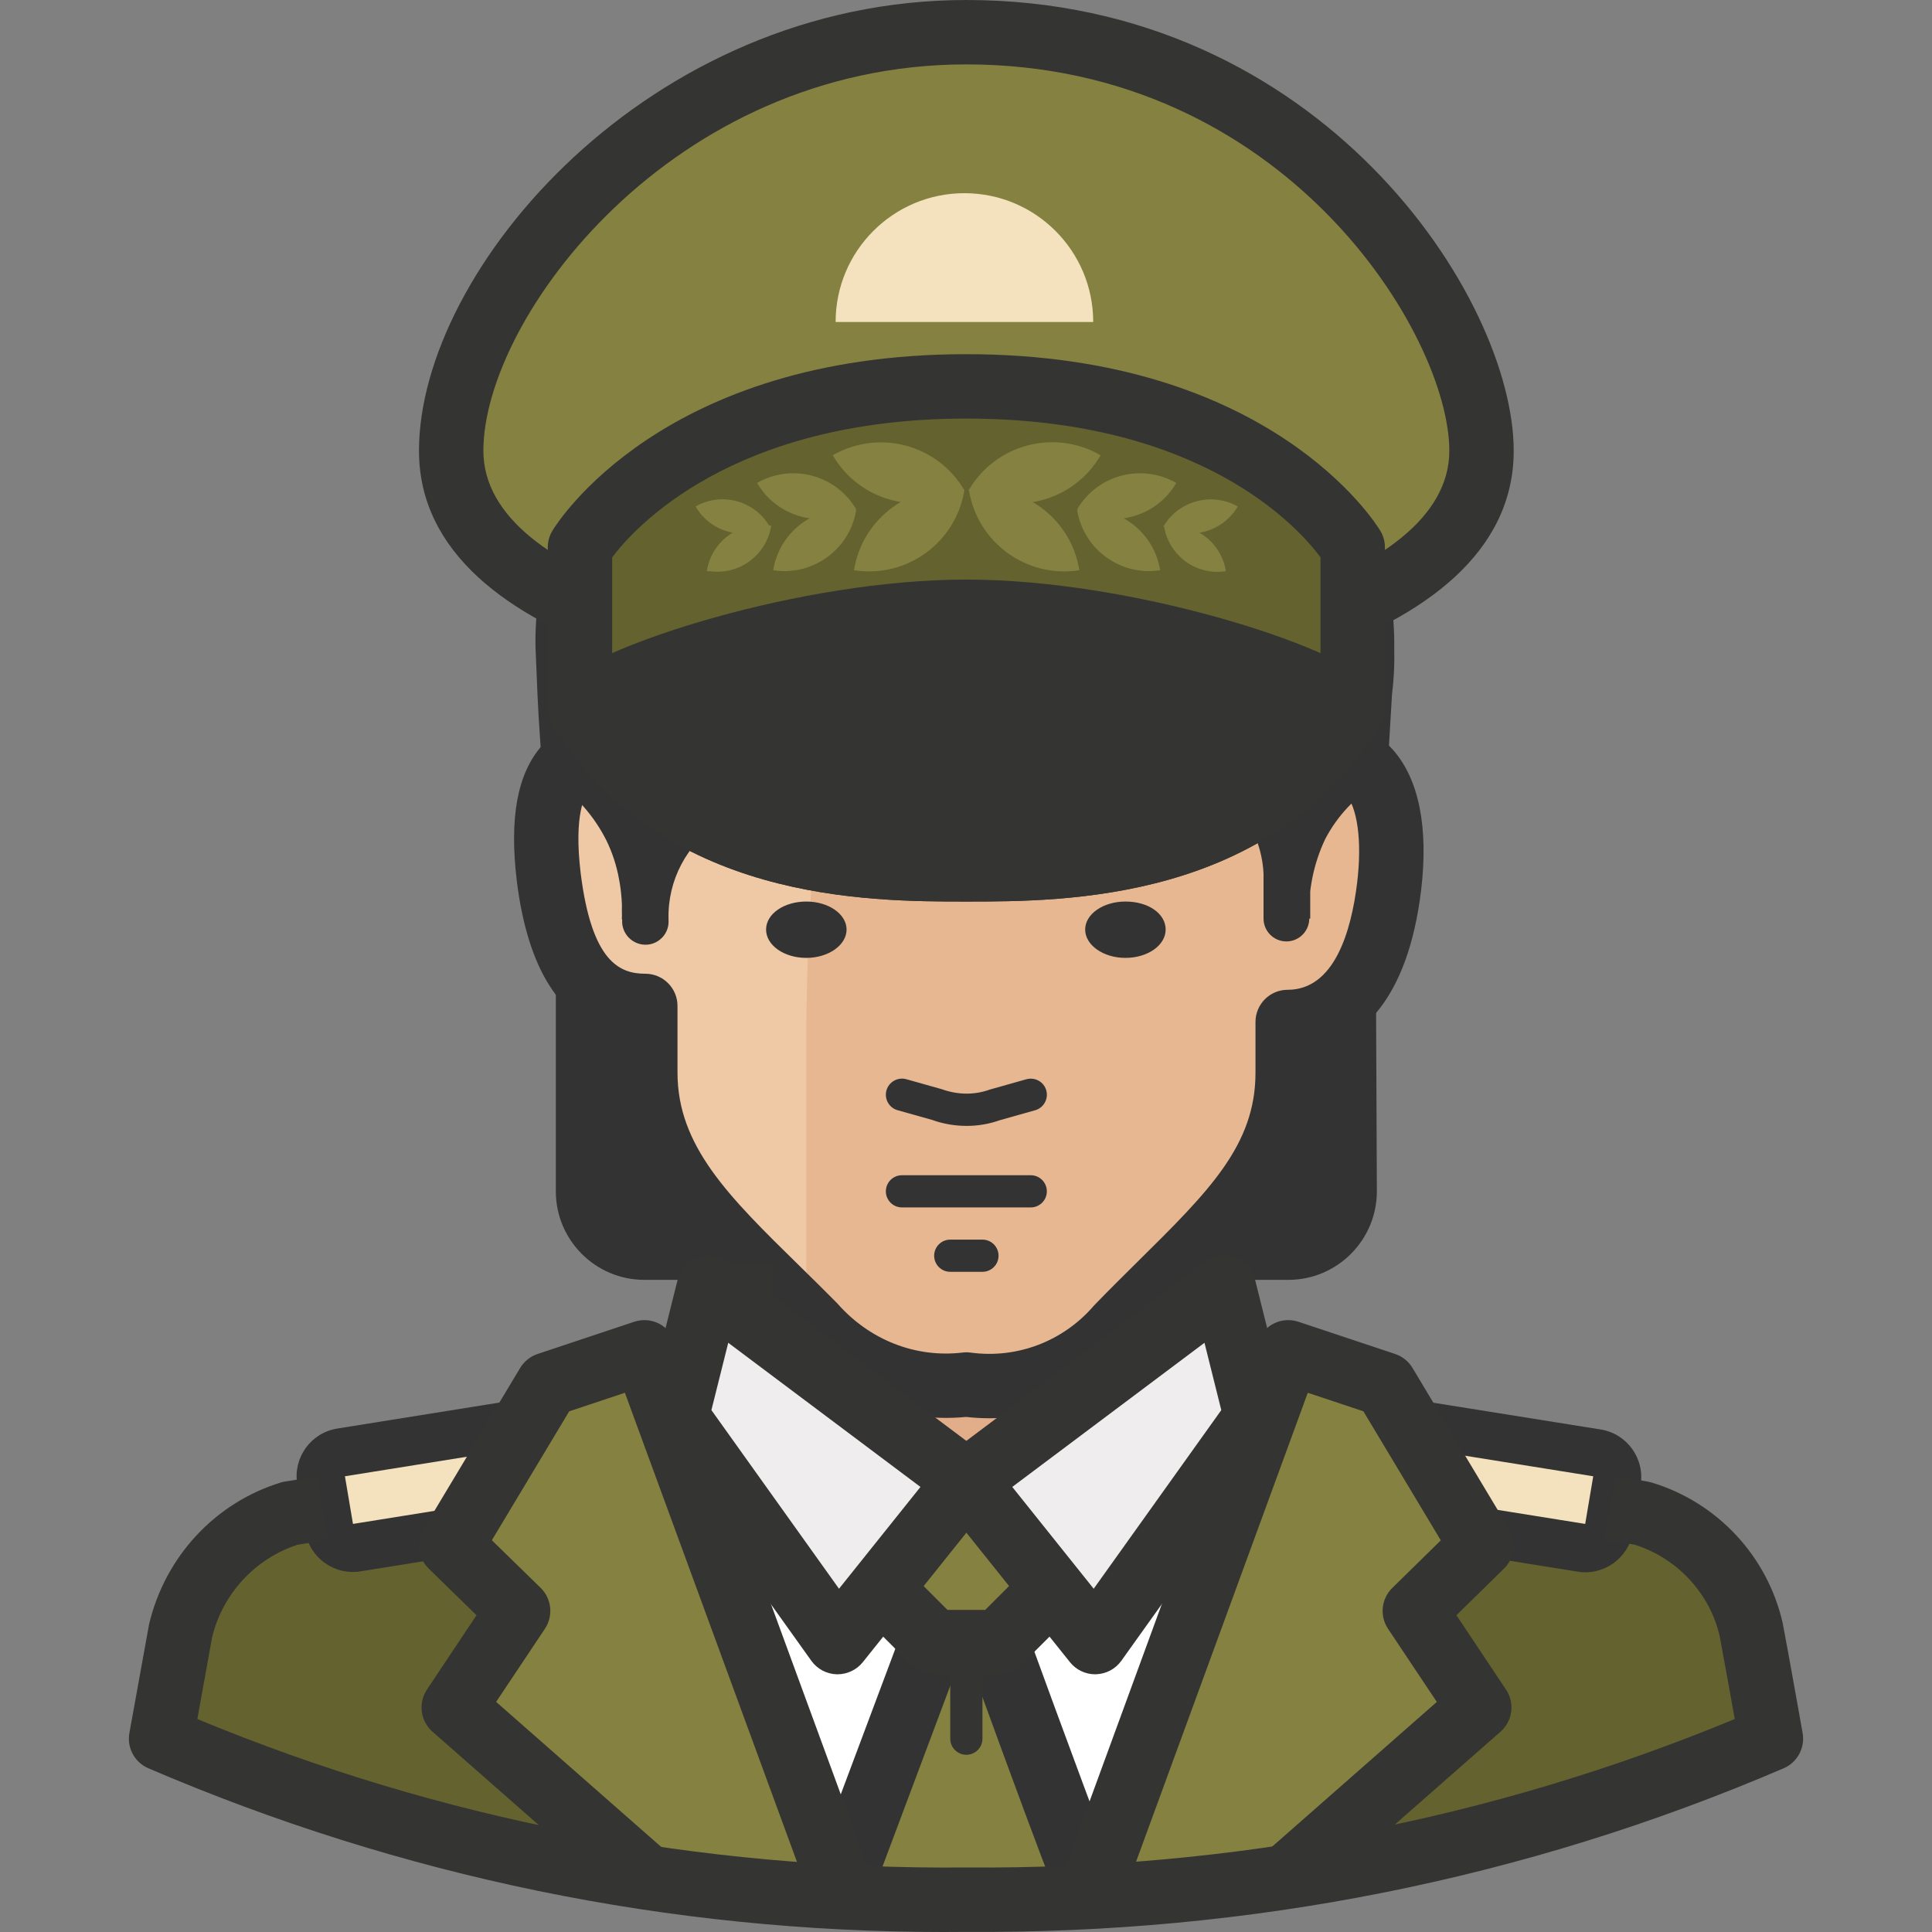 <?xml version="1.0" encoding="iso-8859-1"?>
<!-- Generator: Adobe Illustrator 19.0.0, SVG Export Plug-In . SVG Version: 6.00 Build 0)  -->
<svg version="1.1" id="Capa_1" xmlns="http://www.w3.org/2000/svg" xmlns:xlink="http://www.w3.org/1999/xlink" x="0px" y="0px"
	 viewBox="0 0 512 512" style="enable-background:new 0 0 512 512;" xml:space="preserve">
<rect x="0" y="0" width="512" height="512" fill="#808080" stroke="none"/>
<g>
	<path style="fill:#333333;" d="M256.092,87.376c-80.549,0-102.393,52.135-102.393,110.926v117.411
		c0,9.429,7.637,17.066,17.066,17.066H341.42c9.429,0,17.066-7.637,17.066-17.066l-0.512-117.326
		C357.974,139.511,336.727,87.376,256.092,87.376z"/>
	<path style="fill:#333333;" d="M341.42,339.177H170.765c-12.944,0-23.465-10.521-23.465-23.465V198.301
		c0-76.752,37.621-117.326,108.793-117.326c71.854,0,108.281,39.498,108.281,117.411l0.512,117.3
		C364.885,328.656,354.356,339.177,341.42,339.177z M256.092,93.775c-64.593,0-95.994,34.191-95.994,104.526v117.411
		c0,5.879,4.787,10.666,10.666,10.666H341.42c5.879,0,10.666-4.787,10.666-10.666l-0.512-117.3
		C351.574,127.991,320.344,93.775,256.092,93.775z"/>
</g>
<polygon style="fill:#E1AE89;" points="307.289,377.575 256.092,411.535 196.363,369.042 196.363,343.444 307.289,343.444 "/>
<rect x="307.784" y="343.444" style="fill:#343433;" width="17.066" height="34.131"/>
<path style="fill:#EFC8A5;" d="M256.092,366.909c15.205,2.048,30.402-3.771,40.36-15.444c25.001-25.598,44.797-40.275,44.797-67.153
	V270.83c17.919,0,24.745-18.345,26.878-35.838c2.475-20.479-2.389-35.838-17.919-35.838v-17.919c0-48.466-22.1-89.594-93.86-89.594
	s-93.86,41.128-93.86,89.594v17.066c-15.444,0-19.54,13.567-17.066,34.131c2.133,17.066,7.679,34.131,25.598,34.131v17.663
	c0,26.878,20.564,42.664,44.797,67.153C225.852,362.89,240.93,368.701,256.092,366.909"/>
<path style="fill:#E6B790;" d="M350.209,199.155v-17.919c0-48.466-22.1-89.594-93.86-89.594c-5.7,0-11.4,0.341-17.066,1.024
	c-16.383,58.339-24.992,118.588-25.598,179.188v76.795l2.901,2.816c9.915,11.203,24.617,16.955,39.507,15.444
	c15.205,2.048,30.402-3.771,40.36-15.444c25.001-25.598,44.797-40.275,44.797-67.153V270.83c17.919,0,24.745-18.345,26.878-35.838
	C370.602,214.514,365.739,199.155,350.209,199.155z"/>
<g>
	<path style="fill:#333333;" d="M262.211,375.851c-2.056,0-4.113-0.119-6.186-0.35c-17.629,1.707-34.976-5.145-46.632-18.516
		c-3.012-3.021-6.314-6.246-9.497-9.378c-20.069-19.694-37.408-36.699-37.408-63.39v-10.18
		c-14.053-3.729-22.629-17.322-25.53-40.548c-2.022-16.827,0.162-28.551,6.664-35.897c2.116-2.389,5.427-5.077,10.333-6.604v-9.753
		c0-63.279,36.367-98.127,102.393-98.127s102.393,34.848,102.393,98.127v10.674c4.045,1.314,7.569,3.609,10.419,6.818
		c6.877,7.756,9.446,20.649,7.441,37.28c-3.575,29.267-16.127,39.217-26.819,42.203v6.092c0,26.298-15.982,42.101-36.213,62.093
		c-3.515,3.473-7.202,7.116-11.007,11.016C292.587,369.136,277.791,375.851,262.211,375.851z M256.092,358.376
		c0.375,0,0.759,0.026,1.135,0.077c12.381,1.681,24.626-3.021,32.74-12.526c4.266-4.403,8.029-8.115,11.605-11.656
		c18.755-18.533,31.145-30.778,31.145-49.951v-13.482c0-4.719,3.814-8.533,8.533-8.533c12.355,0,16.827-15.41,18.405-28.337
		c1.34-11.135,0.119-20.078-3.277-23.9c-0.973-1.101-2.56-2.372-6.178-2.372c-4.719,0-8.533-3.823-8.533-8.533v-17.919
		c0-54.55-27.911-81.061-85.328-81.061s-85.328,26.511-85.328,81.061v17.066c0,4.71-3.823,8.533-8.533,8.533
		c-3.806,0-5.307,1.195-6.101,2.091c-1.374,1.553-4.377,6.852-2.492,22.492c2.935,23.457,10.308,26.622,17.125,26.622
		c4.71,0,8.533,3.823,8.533,8.533v17.654c0,19.523,13.541,32.817,32.297,51.205c3.242,3.174,6.596,6.476,10.035,9.949
		c8.558,9.779,20.846,14.523,33.21,13.055C255.418,358.393,255.76,358.376,256.092,358.376z"/>
	<path style="fill:#333333;" d="M256.092,78.843c-80.635,0-110.926,50.173-110.926,85.328v42.664
		c8.533,0,25.598,8.533,25.598,34.131v-3.328c0-15.188,17.066-31.315,31.059-34.131c53.756-11.007,70.822-13.738,87.887-30.803
		c7.227,12.944,18.712,22.979,32.51,28.414c11.519,5.64,18.781,17.381,18.687,30.206v9.727c0-17.066,17.066-34.131,25.598-34.131
		v-42.664C367.018,129.015,336.727,78.757,256.092,78.843z"/>
	<path style="fill:#333333;" d="M359.424,208.029l-1.451-24.404l-0.597-12.202c-0.145-3.78-0.546-7.543-1.195-11.263
		c-2.713-14.966-9.241-28.986-18.943-40.701c-9.702-11.57-22.262-20.393-36.435-25.598c-14.506-5.137-29.839-7.569-45.224-7.168
		c-15.24-0.068-30.368,2.534-44.712,7.679c-14.156,5.231-26.716,14.053-36.435,25.598c-12.373,14.489-19.583,32.68-20.479,51.709
		l-0.768,12.202c0,8.106-0.939,16.298-1.451,24.404c-0.316,2.142-2.312,3.626-4.463,3.302c-1.707-0.256-3.055-1.596-3.302-3.302
		c-0.512-8.533-1.195-16.298-1.536-24.404l-0.512-12.287c-0.085-4.369,0.171-8.729,0.768-13.055
		c2.466-17.347,9.403-33.756,20.137-47.613c10.896-13.994,25.206-24.95,41.555-31.827c16.255-6.545,33.67-9.736,51.197-9.386
		c17.518-0.128,34.899,3.114,51.197,9.557c16.528,6.69,31,17.612,41.981,31.657c10.768,13.9,17.629,30.428,19.881,47.869
		c0.623,4.326,0.913,8.686,0.853,13.055c0.111,4.104-0.094,8.209-0.597,12.287l-1.451,24.404c-0.316,2.142-2.312,3.626-4.463,3.302
		c-1.707-0.256-3.055-1.596-3.302-3.302L359.424,208.029z"/>
	<path style="fill:#333333;" d="M197.643,203.592c10.837-4.352,21.332-7.082,31.571-10.495c9.915-3.012,19.617-6.715,29.011-11.093
		c8.934-4.096,17.083-9.727,24.062-16.639c6.988-7.935,12.535-17.031,16.383-26.878c2.5,11.878,0.486,24.25-5.632,34.728
		c-6.579,10.555-16.101,18.943-27.39,24.148c-10.743,4.949-22.322,7.842-34.131,8.533
		C220.178,207.013,208.727,206.228,197.643,203.592z"/>
	<path style="fill:#333333;" d="M273.158,319.979h-34.131c-2.355,0-4.266-1.911-4.266-4.266s1.911-4.266,4.266-4.266h34.131
		c2.355,0,4.266,1.911,4.266,4.266S275.513,319.979,273.158,319.979z"/>
	<path style="fill:#333333;" d="M260.359,337.044h-8.533c-2.355,0-4.266-1.911-4.266-4.266c0-2.355,1.911-4.266,4.266-4.266h8.533
		c2.355,0,4.266,1.911,4.266,4.266C264.625,335.133,262.714,337.044,260.359,337.044z"/>
	<path style="fill:#333333;" d="M256.161,298.374c-3.089,0-6.22-0.529-9.198-1.604l-9.087-2.551c-2.27-0.64-3.592-2.995-2.952-5.265
		s3.029-3.584,5.265-2.952l9.386,2.645c4.326,1.553,8.746,1.553,12.757,0.094l9.676-2.73c2.312-0.614,4.625,0.683,5.265,2.952
		c0.631,2.27-0.683,4.625-2.952,5.265l-9.386,2.645C262.168,297.862,259.181,298.374,256.161,298.374z"/>
	<path style="fill:#333333;" d="M365.739,207.09c-3.149,1.86-6.024,4.164-8.533,6.826c-2.406,2.551-4.446,5.418-6.058,8.533
		c-3.08,6.553-4.514,13.755-4.181,20.991c-0.009,3.345-2.722,6.05-6.067,6.05c-3.336-0.009-6.041-2.713-6.05-6.05v-11.946
		c-0.162-3.217-0.853-6.391-2.048-9.386c-2.492-5.922-6.912-10.82-12.543-13.908l-2.219-1.109l-2.73-0.853l-5.802-2.901
		c-3.917-2.099-7.68-4.463-11.263-7.082c-7.27-5.384-13.413-12.142-18.089-19.881l12.97,1.621
		c-4.591,4.966-9.744,9.369-15.359,13.14c-5.717,3.746-11.878,6.758-18.345,8.959c-12.065,3.737-24.387,6.587-36.862,8.533
		c-5.888,1.109-12.628,2.133-17.663,3.242c-5.06,1.169-9.855,3.251-14.164,6.144c-8.695,5.563-13.849,15.274-13.567,25.598h-12.373
		c0.171-3.601-0.085-7.21-0.768-10.751c-0.64-3.524-1.758-6.937-3.328-10.154c-1.63-3.234-3.669-6.246-6.058-8.959
		c-2.483-2.713-5.359-5.043-8.533-6.912l0,0c-1.86-1.109-2.475-3.516-1.365-5.376c0.998-1.672,3.089-2.329,4.864-1.536
		c4.198,1.86,8.089,4.369,11.519,7.424c3.328,3.046,6.195,6.553,8.533,10.41c2.372,3.951,4.207,8.191,5.461,12.628
		c1.195,4.369,1.877,8.866,2.048,13.396c0.247,3.387-2.304,6.323-5.691,6.57c-0.009,0-0.017,0-0.026,0l0,0
		c-3.379,0.196-6.297-2.346-6.57-5.717v-0.853c-0.427-7.142,0.862-14.275,3.754-20.82c3.072-6.681,7.697-12.535,13.482-17.066
		c5.615-4.394,12.014-7.662,18.857-9.642c6.912-1.877,12.202-2.816,18.345-4.266c11.528-2.423,22.919-5.444,34.131-9.045
		c10.41-3.422,19.856-9.275,27.561-17.066l0,0c3.26-2.986,8.26-2.986,11.519,0c0.469,0.486,0.87,1.024,1.195,1.621
		c3.43,6.161,8.004,11.605,13.482,16.042c2.876,2.227,5.896,4.249,9.045,6.058l4.864,2.73l2.56,1.28l3.157,1.707
		c8.439,4.94,14.847,12.705,18.089,21.929c1.527,4.539,2.312,9.292,2.304,14.079v12.117h-12.117
		c0.196-4.411,0.879-8.797,2.048-13.055c1.212-4.42,3.055-8.644,5.461-12.543c4.71-7.842,11.664-14.079,19.967-17.919
		c2.022-0.751,4.275,0.282,5.034,2.304c0.597,1.689,0.009,3.567-1.451,4.608L365.739,207.09z"/>
</g>
<rect x="187.813" y="334.911" style="fill:#343433;" width="17.066" height="34.131"/>
<path style="fill:#858140;" d="M256.092,8.533c-81.061,0-136.524,69.542-136.524,110.926c0,46.162,89.253,59.729,136.524,59.729
	s136.524-13.823,136.524-59.729C392.617,85.328,347.052,8.533,256.092,8.533z"/>
<path style="fill:#343433;" d="M256.092,187.721c-50.173,0-145.057-14.267-145.057-68.262C111.036,71.351,171.942,0,256.092,0
	c93.86,0,145.057,78.92,145.057,119.459C401.15,173.454,306.265,187.721,256.092,187.721z M256.092,17.066
	c-78.152,0-127.991,67.238-127.991,102.393c0,35.317,74.841,51.197,127.991,51.197s127.991-15.879,127.991-51.197
	C384.084,88.835,340.533,17.066,256.092,17.066z"/>
<path style="fill:#64622E;" d="M256.092,102.393c-76.795,0-102.393,42.664-102.393,42.664v42.664
	c26.537,42.664,76.795,42.664,102.393,42.664c25.598,0,75.942,0,102.393-42.664v-42.664
	C358.486,145.057,332.887,102.393,256.092,102.393z"/>
<path style="fill:#343433;" d="M256.092,238.917c-26.161,0-80.592,0-109.637-46.691c-0.845-1.357-1.288-2.918-1.288-4.505v-42.664
	c0-1.544,0.418-3.063,1.22-4.394c1.143-1.903,29.003-46.802,109.706-46.802c80.694,0,108.562,44.899,109.706,46.802
	c0.802,1.331,1.22,2.841,1.22,4.394v42.664c0,1.587-0.444,3.149-1.28,4.497C336.787,238.917,282.28,238.917,256.092,238.917z
	 M162.232,185.221c24.37,36.631,69.44,36.631,93.86,36.631c24.446,0,69.576,0,93.86-36.631v-37.527
	c-5.649-7.628-31.324-36.768-93.86-36.768c-62.315,0-88.229,29.259-93.86,36.785V185.221z"/>
<g>
	<path style="fill:#858140;" d="M220.682,120.653c7.091,12.176,22.689,16.332,34.899,9.301
		C248.49,117.778,232.892,113.622,220.682,120.653z"/>
	<path style="fill:#858140;" d="M226.313,151.115c2.227-13.943,15.325-23.448,29.267-21.247
		C253.354,143.811,240.256,153.317,226.313,151.115z"/>
	<path style="fill:#858140;" d="M200.63,127.991c5.342,9.164,17.091,12.287,26.281,6.997
		C221.569,125.824,209.819,122.701,200.63,127.991z"/>
	<path style="fill:#858140;" d="M204.896,151.115c1.707-10.47,11.536-17.595,22.015-15.956
		C225.204,145.629,215.374,152.754,204.896,151.115z"/>
	<path style="fill:#858140;" d="M184.332,134.22c3.976,6.86,12.739,9.224,19.625,5.29
		C199.981,132.65,191.218,130.287,184.332,134.22z"/>
	<path style="fill:#858140;" d="M187.318,151.371c1.186-7.825,8.456-13.234,16.298-12.117h0.768
		c-1.186,7.825-8.456,13.234-16.298,12.117H187.318z"/>
	<path style="fill:#858140;" d="M291.674,120.653c-7.091,12.227-22.757,16.391-34.984,9.301
		C263.781,117.727,279.447,113.563,291.674,120.653z"/>
	<path style="fill:#858140;" d="M286.043,151.115c-2.227-13.943-15.325-23.448-29.267-21.247l0,0
		C259.002,143.811,272.1,153.317,286.043,151.115z"/>
	<path style="fill:#858140;" d="M311.726,127.991c-5.341,9.164-17.091,12.287-26.281,6.997
		C290.787,125.824,302.536,122.701,311.726,127.991z"/>
	<path style="fill:#858140;" d="M307.46,151.115c-1.707-10.47-11.536-17.595-22.015-15.956
		C287.152,145.629,296.982,152.754,307.46,151.115z"/>
	<path style="fill:#858140;" d="M328.024,134.22c-4.036,6.826-12.799,9.181-19.711,5.29
		C312.349,132.684,321.112,130.329,328.024,134.22z"/>
	<path style="fill:#858140;" d="M324.867,151.371c-1.22-7.825-8.558-13.175-16.383-11.946l0,0l0,0
		C309.704,147.25,317.042,152.6,324.867,151.371L324.867,151.371z"/>
</g>
<path style="fill:#F4E2BE;" d="M255.581,51.197c-18.849,0-34.131,15.282-34.131,34.131h68.262
	C289.712,66.479,274.429,51.197,255.581,51.197z"/>
<g>
	<path style="fill:#343433;" d="M153.699,187.721c26.537,42.664,76.795,42.664,102.393,42.664c25.598,0,75.942,0,102.393-42.664
		c-8.533-8.533-59.729-25.598-102.393-25.598S162.232,179.188,153.699,187.721z"/>
	<path style="fill:#343433;" d="M256.092,238.917c-26.161,0-80.592,0-109.637-46.691c-2.099-3.37-1.596-7.739,1.212-10.538
		c10.837-10.845,64.858-28.098,108.426-28.098c43.56,0,97.589,17.253,108.426,28.098c2.799,2.799,3.311,7.159,1.22,10.529
		C336.787,238.917,282.28,238.917,256.092,238.917z M165.79,190.127c24.984,31.725,67.025,31.725,90.302,31.725
		c23.294,0,65.395,0,90.319-31.716c-15.274-7.287-54.559-19.48-90.319-19.48S181.064,182.84,165.79,190.127z"/>
</g>
<path style="fill:#FFFFFF;" d="M256.092,499.167c-71.65,0.478-142.617-13.874-208.455-42.152l4.608-24.148
	c3.08-13.072,12.799-23.568,25.598-27.646l105.294-17.066l7.765-38.909l66.044,49.831l65.02-50.002l7.594,30.291l105.209,26.196
	c13.064,4.207,23.209,14.582,27.134,27.731l3.413,25.598C399.102,486.598,327.862,500.31,256.092,499.167z"/>
<path d="M319.235,355.987l5.376,21.503l1.28,4.949l4.949,1.28l102.393,25.598c11.34,3.814,20.197,12.774,23.892,24.148l3.242,22.015
	c-64.712,26.87-134.212,40.283-204.274,39.421c-69.909,0.444-139.178-13.345-203.592-40.531l3.925-20.735
	c2.765-11.212,11.016-20.265,21.929-24.062l102.393-17.066l5.802-1.024l0.768-5.802l5.888-29.353l58.108,43.773l5.205,3.925
	l5.12-3.925l57.255-44.114 M323.843,341.311l-67.409,52.05l-68.262-52.05l-8.533,42.664L77.246,401.04
	c-14.455,4.471-25.453,16.255-28.926,30.974l-5.12,27.475c67.23,29.455,139.92,44.43,213.319,43.944
	c73.313,0.964,146.013-13.576,213.319-42.664l-3.84-28.755c-4.394-14.821-15.931-26.46-30.718-30.974l-102.393-25.598l-8.533-34.131
	L323.843,341.311L323.843,341.311z"/>
<g>
	<path style="fill:#64622E;" d="M179.298,383.974L76.392,401.04c-14.514,4.36-25.573,16.195-28.926,30.974
		c-1.792,9.471-5.205,28.755-5.205,28.755c56.751,24.498,117.445,38.568,179.188,41.555L179.298,383.974z"/>
	<path style="fill:#64622E;" d="M334.85,376.295l100.687,24.745c14.454,4.471,25.453,16.255,28.926,30.974l5.205,28.755
		c-56.751,24.498-117.445,38.568-179.188,41.555L334.85,376.295z"/>
</g>
<path style="fill:#858140;" d="M289.712,503.433c-1.109-1.024-25.598-68.262-25.598-68.262h-17.066l-25.598,68.262"/>
<path style="fill:#333333;" d="M283.926,509.696c-1.911-1.766-2.594-2.398-25.777-65.992h-5.179l-23.516,62.733l-15.982-5.999
	l27.663-73.8h28.952l2.039,5.615c8.72,23.943,23.243,63.339,25.052,67.085l-6.656,3.217L283.926,509.696z"/>
<path style="fill:#343433;" d="M256.092,465.036c-2.355,0-4.266-1.911-4.266-4.266v-17.066c0-2.355,1.911-4.266,4.266-4.266
	c2.355,0,4.266,1.911,4.266,4.266v17.066C260.359,463.124,258.448,465.036,256.092,465.036z"/>
<polygon style="fill:#858140;" points="255.41,393.275 230.494,418.105 247.56,435.171 264.625,435.171 281.691,418.105 "/>
<path style="fill:#343433;" d="M264.625,443.704H247.56c-2.261,0-4.437-0.896-6.033-2.5l-17.066-17.066
	c-1.604-1.604-2.5-3.771-2.5-6.041s0.904-4.437,2.509-6.033l24.916-24.83c3.277-3.26,8.533-3.328,11.886-0.162l26.272,24.83
	c1.672,1.587,2.645,3.771,2.671,6.084c0.034,2.304-0.87,4.514-2.5,6.152l-17.066,17.066
	C269.054,442.808,266.886,443.704,264.625,443.704z M251.092,426.638h10l8.354-8.354l-13.874-13.115l-12.995,12.953L251.092,426.638
	z"/>
<polygon style="fill:#EFEDED;" points="187.83,341.311 179.298,375.442 221.961,435.171 256.092,392.507 "/>
<path style="fill:#343433;" d="M221.961,443.704c-0.077,0-0.154,0-0.23,0c-2.671-0.077-5.154-1.399-6.715-3.575l-42.664-59.729
	c-1.451-2.031-1.937-4.599-1.331-7.022l8.533-34.131c0.7-2.773,2.73-5.017,5.427-5.973c2.696-0.973,5.683-0.503,7.978,1.22
	l68.262,51.197c1.843,1.382,3.055,3.456,3.345,5.751c0.29,2.295-0.358,4.599-1.8,6.408l-34.131,42.664
	C227.004,442.526,224.547,443.704,221.961,443.704z M188.53,373.692l33.815,47.34l21.588-26.981l-50.941-38.201L188.53,373.692z"/>
<polygon style="fill:#EFEDED;" points="324.355,341.311 332.887,375.442 290.224,435.171 256.092,392.507 "/>
<path style="fill:#343433;" d="M290.224,443.704c-2.594,0-5.043-1.178-6.664-3.2l-34.131-42.664c-1.442-1.809-2.091-4.113-1.8-6.408
	c0.29-2.295,1.502-4.369,3.345-5.751l68.262-51.197c2.278-1.715,5.265-2.184,7.978-1.22c2.688,0.956,4.727,3.2,5.418,5.973
	l8.533,34.131c0.606,2.423,0.128,4.992-1.331,7.022l-42.664,59.729c-1.553,2.176-4.036,3.498-6.707,3.575
	C290.377,443.704,290.3,443.704,290.224,443.704z M268.26,394.052l21.579,26.981l33.815-47.34l-4.454-17.842L268.26,394.052z"/>
<path style="fill:#F4E2BE;" d="M94.311,410.426c-3.507,0.563-6.818-1.792-7.424-5.29l-1.963-12.628
	c-0.572-3.43,1.707-6.69,5.12-7.338l0,0l53.244-8.533c3.507-0.563,6.818,1.792,7.424,5.29l2.475,12.287
	c0.572,3.481-1.741,6.775-5.205,7.423L94.311,410.426z"/>
<path style="fill:#333333;" d="M144.655,382.694l2.133,12.629l-53.244,8.533l-2.133-12.628L144.655,382.694 M142.521,370.066
	l-53.244,8.533c-6.971,1.169-11.673,7.773-10.495,14.745c0,0.009,0,0.009,0,0.017l0,0l2.133,12.629
	c1.212,6.946,7.816,11.596,14.762,10.41l53.244-8.533c6.971-1.169,11.673-7.773,10.495-14.745c0-0.009,0-0.009,0-0.017l0,0
	l-2.133-12.628c-1.169-6.971-7.773-11.673-14.745-10.495c-0.009,0-0.009,0-0.017,0l0,0L142.521,370.066L142.521,370.066z"/>
<path style="fill:#F4E2BE;" d="M419.068,410.426c3.49,0.563,6.775-1.8,7.338-5.29l2.133-12.628c0.572-3.43-1.707-6.69-5.12-7.338
	l0,0l-53.244-8.533c-3.507-0.563-6.818,1.792-7.423,5.29l-2.219,12.287c-0.563,3.507,1.792,6.818,5.29,7.423L419.068,410.426z"/>
<path style="fill:#333333;" d="M368.981,382.694l53.244,8.533l-2.133,12.628l-53.244-8.533L368.981,382.694 M356.353,380.561
	l-2.133,12.628c-1.186,6.971,3.507,13.576,10.478,14.762c0.009,0,0.009,0,0.017,0l0,0l53.244,8.533
	c6.946,1.186,13.55-3.464,14.762-10.41l2.048-12.458c1.186-6.946-3.464-13.55-10.41-14.762l-53.33-8.533
	C364.169,369.179,357.649,373.727,356.353,380.561z"/>
<g>
	<polygon style="fill:#858140;" points="145.167,366.909 119.568,409.573 137.316,426.894 120.251,452.492 172.983,498.825 
		224.095,503.774 170.765,358.376 	"/>
	<polygon style="fill:#858140;" points="392.617,409.573 367.018,366.909 341.42,358.376 288.176,503.774 339.287,498.825 
		392.019,452.492 374.954,426.894 	"/>
</g>
<g>
	<path style="fill:#343433;" d="M216.082,506.718l-50.48-137.625l-14.753,4.915l-20.504,34.174l12.927,12.611
		c2.935,2.867,3.413,7.423,1.135,10.845l-12.927,19.378l47.126,41.41l-11.263,12.816l-52.732-46.333
		c-3.208-2.816-3.84-7.586-1.468-11.144l13.14-19.711l-12.68-12.372c-2.833-2.765-3.388-7.108-1.357-10.495l25.598-42.664
		c1.05-1.741,2.688-3.055,4.616-3.703l25.598-8.533c4.394-1.468,9.122,0.828,10.709,5.154l53.33,145.398L216.082,506.718z"/>
	<path style="fill:#343433;" d="M296.188,506.71l-16.033-5.871l53.244-145.398c1.596-4.335,6.297-6.621,10.717-5.154l25.598,8.533
		c1.937,0.64,3.567,1.954,4.616,3.703l25.598,42.664c2.031,3.379,1.476,7.714-1.34,10.487l-12.62,12.373l13.149,19.728
		c2.372,3.558,1.741,8.328-1.468,11.144l-52.741,46.333l-11.263-12.816l47.126-41.41l-12.927-19.378
		c-2.278-3.405-1.8-7.961,1.126-10.828l12.859-12.611l-20.513-34.191l-14.745-4.915L296.188,506.71z"/>
	<path style="fill:#343433;" d="M250.077,512c-72.733,0-143.658-14.591-210.759-43.389c-3.652-1.57-5.734-5.452-5.026-9.36
		l5.205-28.755c4.258-18.064,17.603-32.305,34.908-37.612c0.375-0.119,0.759-0.205,1.152-0.264l8.533-1.365l2.696,16.852
		l-7.918,1.263c-11.272,3.669-19.933,13.047-22.672,24.617l-3.899,21.579c64.849,26.861,133.128,39.95,203.617,39.336
		c70.276,0.555,138.956-12.483,203.814-39.345c-1.152-6.459-2.884-16.093-3.993-21.955c-2.577-11.297-11.204-20.658-22.518-24.242
		l-7.995-1.348l2.867-16.835l8.533,1.451c0.341,0.068,0.683,0.145,1.015,0.239c17.432,5.231,30.761,19.506,34.797,37.254
		c1.86,9.813,5.282,29.156,5.282,29.156c0.691,3.908-1.391,7.765-5.034,9.335c-68.885,29.566-141.84,43.884-216.766,43.355
		C253.968,511.983,252.022,512,250.077,512z"/>
</g>
<g>
	<path style="fill:#333333;" d="M213.685,238.917c5.888,0,10.666,3.328,10.666,7.424c0,4.096-4.778,7.509-10.666,7.509
		c-5.888,0-10.666-3.328-10.666-7.509C203.019,242.16,207.797,238.917,213.685,238.917"/>
	<path style="fill:#333333;" d="M298.244,238.917c-5.888,0-10.666,3.328-10.666,7.424c0,4.096,4.778,7.509,10.666,7.509
		c5.888,0,10.666-3.328,10.666-7.509C308.91,242.16,304.388,238.917,298.244,238.917"/>
</g>
<g>
</g>
<g>
</g>
<g>
</g>
<g>
</g>
<g>
</g>
<g>
</g>
<g>
</g>
<g>
</g>
<g>
</g>
<g>
</g>
<g>
</g>
<g>
</g>
<g>
</g>
<g>
</g>
<g>
</g>
</svg>
